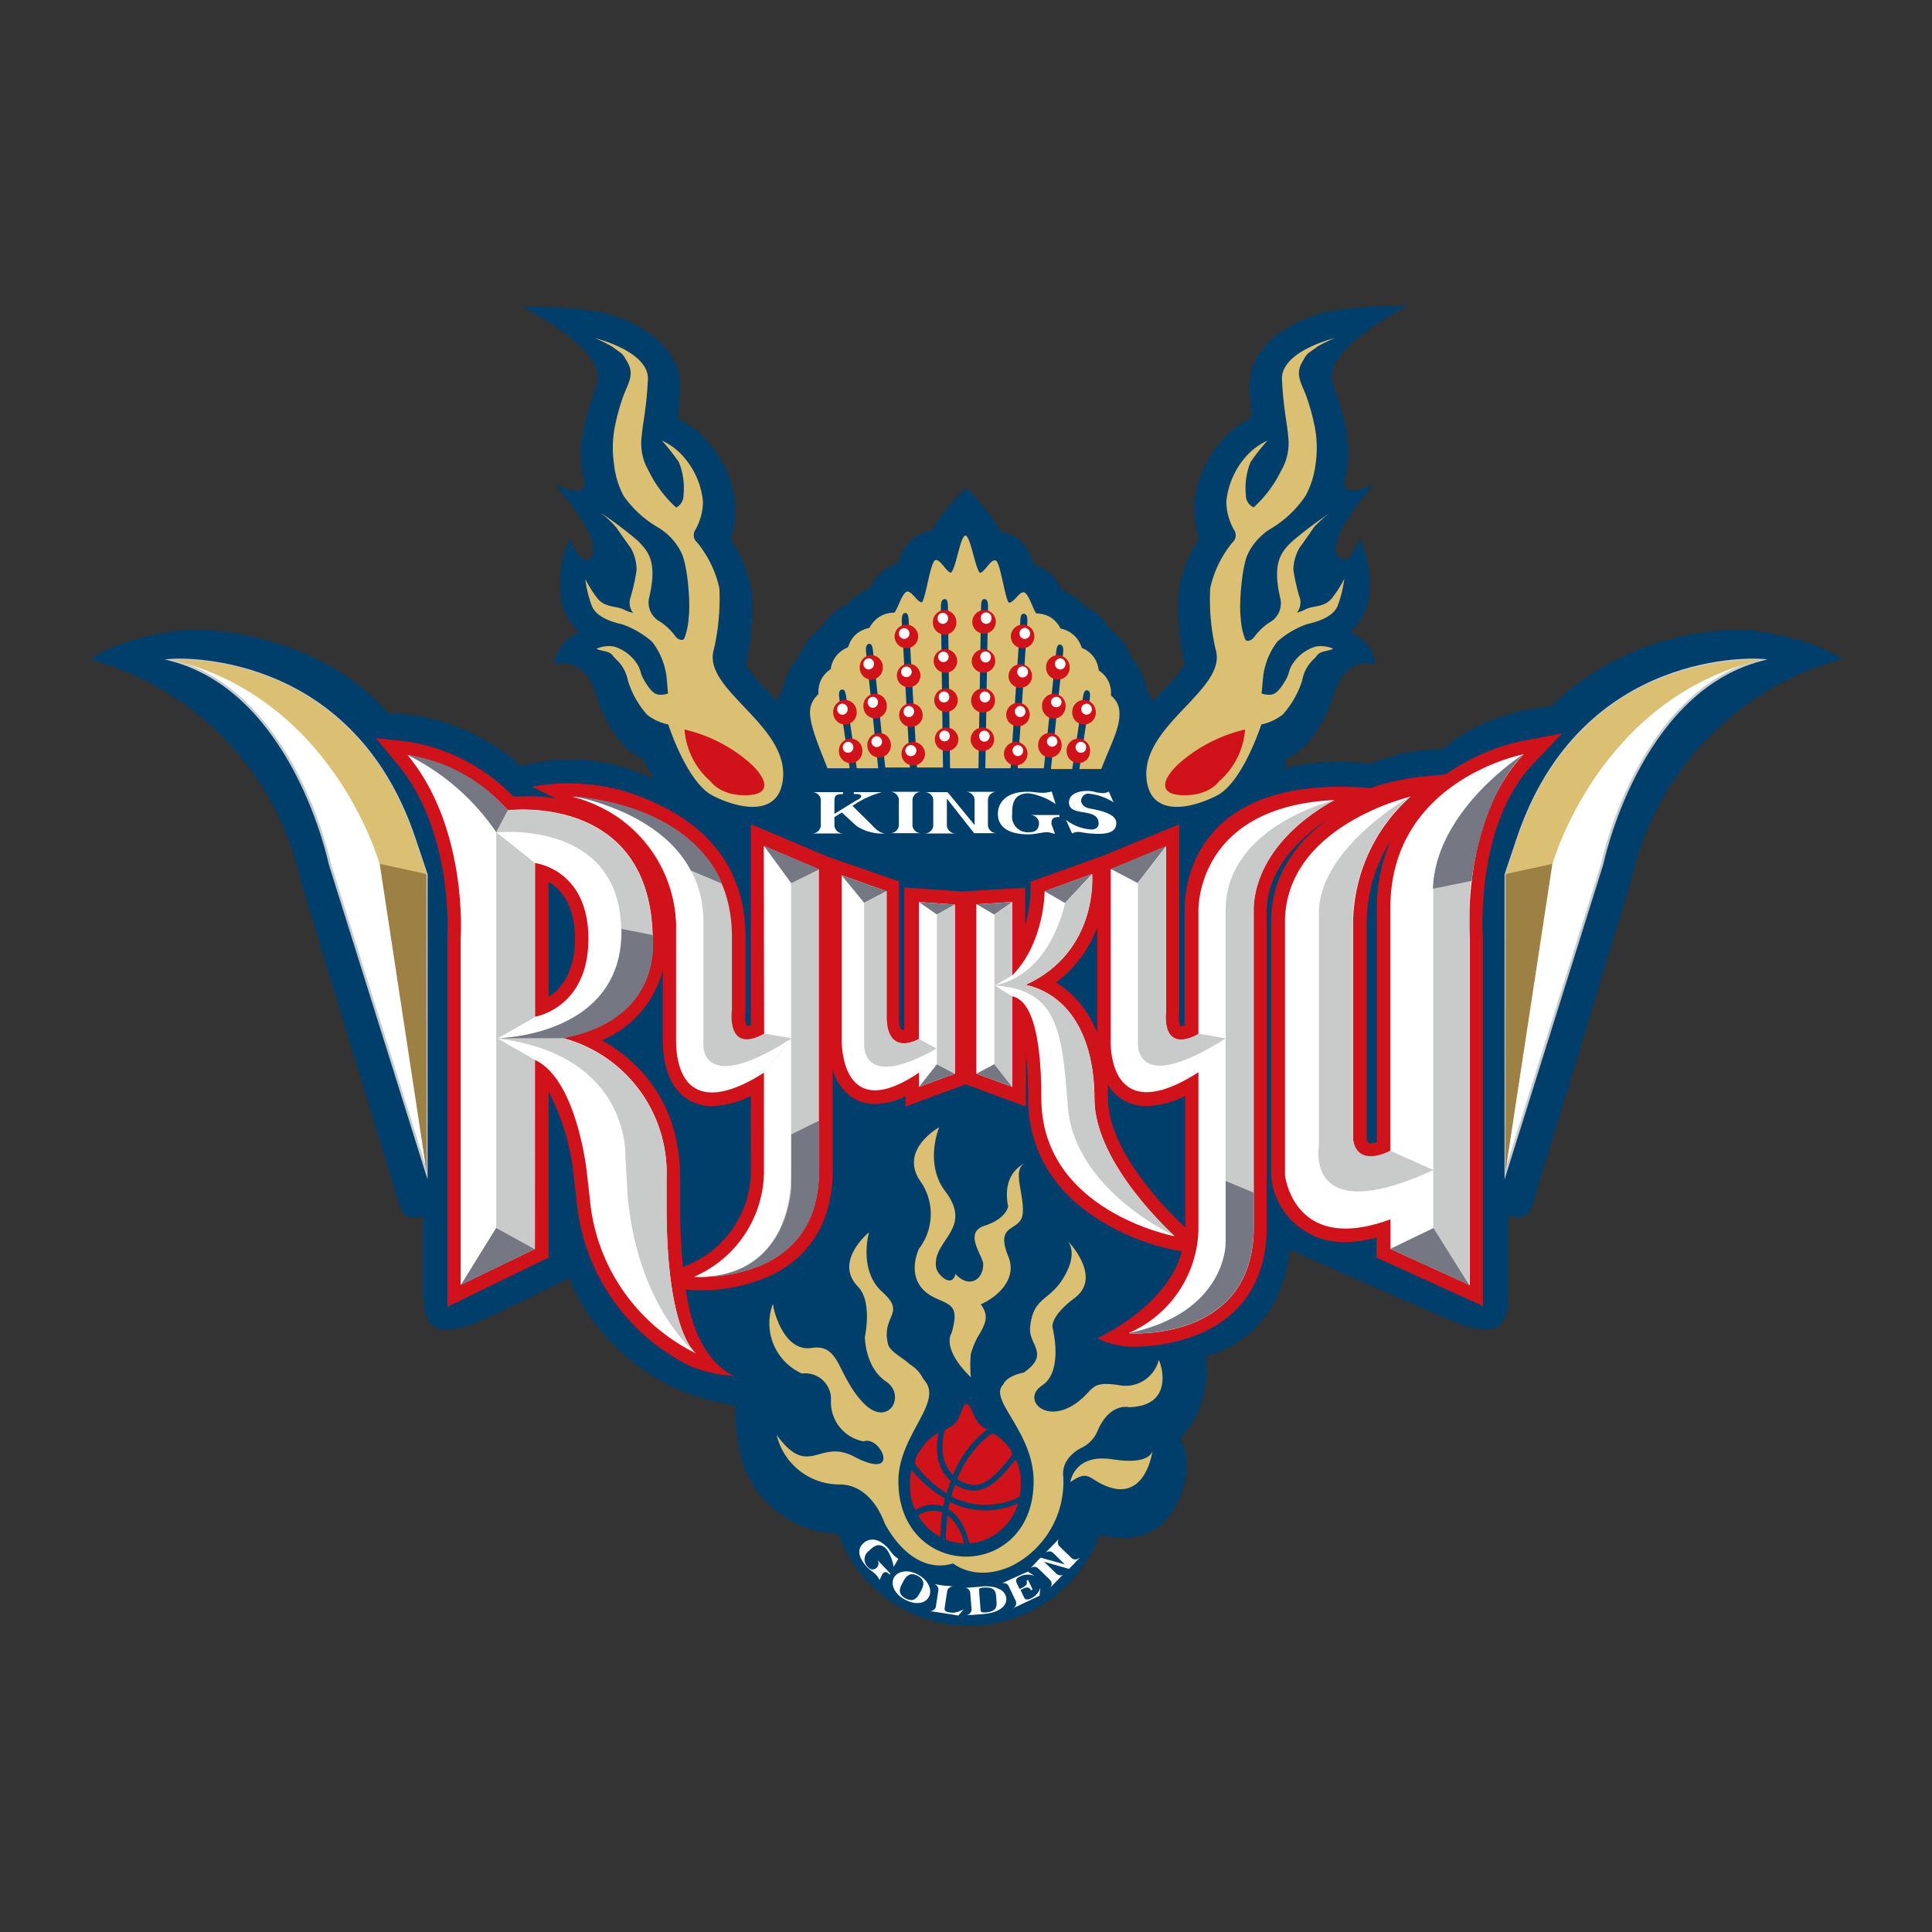<svg id="レイヤー_1" data-name="レイヤー 1" xmlns="http://www.w3.org/2000/svg" viewBox="0 0 200 200"><rect x="0" y="0" width="200" height="200" fill="#333333" stroke="none"/><path d="M181.39,65.27a27.93,27.93,0,0,0-20.79,7.84c-5.43.54-9.47,2.72-11.18,4.43a20.61,20.61,0,0,0-7.61,1.55,21.82,21.82,0,0,0-8.83.46,4.67,4.67,0,0,0,.17-1,6.53,6.53,0,0,0,2-1.39A13,13,0,0,0,138,72.09a1.48,1.48,0,0,1,.14-.42s1.06-3.76,4.23-2.88a3.94,3.94,0,0,0-2.62-3.32,5.92,5.92,0,0,0,2-4.87,10.23,10.23,0,0,0-1-4.88s-1.21,3.51-2.42,1.66c.07-.06-1.12-1.37,3.82-7.12.37-.43-3.07,1.65-3-.39a8.2,8.2,0,0,0,.3-1.31,9.65,9.65,0,0,0,.13-1.59,12.77,12.77,0,0,0-.35-3.12l-.16-.68c-.2-.86-1.06-3.37-1.1-3.48-1.22-3.53,7.72-8,7.72-8a40.47,40.47,0,0,0-8.35.6c-3.94,1-8,3.47-8,7.63v.3c.06,1.2.15,2.2.26,3a9.81,9.81,0,0,0-3.69,3.1,11.49,11.49,0,0,0-2.33,6.26v.1a9.7,9.7,0,0,0,.56,3.08A13.68,13.68,0,0,0,122,61.23a13,13,0,0,0-.06,1.42,25.84,25.84,0,0,0,.7,6.12,15.58,15.58,0,0,1-2.24,2.7c-.34.36-.71.75-1.08,1.16a6.23,6.23,0,0,0-.63-1.3,6.68,6.68,0,0,0-.54-1.71,6.4,6.4,0,0,0-1-1.53,6.52,6.52,0,0,0-.88-1.62,7.22,7.22,0,0,0-1.33-1.32,6.67,6.67,0,0,0-1.19-1.45,6.25,6.25,0,0,0-1.55-1,6.23,6.23,0,0,0-1.45-1.22,5.11,5.11,0,0,0-.84-.43,4.78,4.78,0,0,0-2.5-2.47l-.35-.1c-.51-1.58-1.36-3-3.26-3.39l-.2,0a17.71,17.71,0,0,0-3.57-4.53A17.63,17.63,0,0,0,96.39,55l-.19,0c-1.91.33-2.77,1.78-3.28,3.35l-.35.1a4.81,4.81,0,0,0-2.51,2.43,8.46,8.46,0,0,0-.85.43,6.67,6.67,0,0,0-1.45,1.2,6.56,6.56,0,0,0-1.55,1A7,7,0,0,0,85,65a6.5,6.5,0,0,0-1.33,1.29,6.71,6.71,0,0,0-.92,1.63,6.23,6.23,0,0,0-1.07,1.52,6.72,6.72,0,0,0-.56,1.71,7.18,7.18,0,0,0-.7,1.45c-.35-.39-.7-.76-1-1.11a15.45,15.45,0,0,1-2.23-2.7,26.37,26.37,0,0,0,.7-6.12,12.55,12.55,0,0,0-.07-1.42,13.4,13.4,0,0,0-2.21-5.39,9.43,9.43,0,0,0,.56-3.08s0-.07,0-.1a11.49,11.49,0,0,0-2.33-6.26,9.82,9.82,0,0,0-3.7-3.1c.11-.85.21-1.85.27-3V40c0-4.16-4.12-6.66-8-7.63a40.47,40.47,0,0,0-8.35-.6s8.93,4.44,7.72,8c-.05.11-.9,2.62-1.1,3.48l-.17.68A13.3,13.3,0,0,0,60.1,47a9.65,9.65,0,0,0,.13,1.59,8.2,8.2,0,0,0,.3,1.31c.11,2-3.33,0-3,.39,4.94,5.75,3.75,7.06,3.82,7.12C60.18,59.23,59,55.72,59,55.72a10.1,10.1,0,0,0-1,4.88,5.89,5.89,0,0,0,2,4.87,3.94,3.94,0,0,0-2.61,3.32c3.17-.88,4.21,2.86,4.23,2.88a1.16,1.16,0,0,1,.14.42,13.3,13.3,0,0,0,2.85,5.12,6.57,6.57,0,0,0,2,1.39,10.38,10.38,0,0,0,1.15,2.12,19.29,19.29,0,0,0-13.82-1.4,21.13,21.13,0,0,0-13.77-5.49c-5.9-6.93-16-9-21.55-8.56,0,0-6.24.71-9.28,3A30.49,30.49,0,0,1,31.1,91.08c0,.11,9.82,32.27,9.82,32.27.55,1.83.71,3,2.52,2.68l.4-.09v8.44c0,4.49,3.34,3.22,4.87,2.78.66-.19,5.22-2.35,10.19-4.84a21.73,21.73,0,0,0,17.23,13.15,22.21,22.21,0,0,0,.55,5.32,10.76,10.76,0,0,0,10.09,8,14.41,14.41,0,0,0,27.06.1c1.08.28,3.67.74,5.68-.54,2.92-1.86,3.32-5.93,3.31-5.86a5.73,5.73,0,0,0-.66-3.61c.89-.88,3.19-3.53,2.68-8.5,0,0,7.59-1.39,8.69-11,0,0,16.67,7.42,17.76,7.73,1.53.44,4.87,1.79,4.87-2.78v-8.44l.4.09c1.81.28,2-.85,2.52-2.68,0,0,9.79-32.16,9.82-32.27a30.49,30.49,0,0,1,21.77-22.79C187.63,66,181.39,65.27,181.39,65.27Z" style="fill:#003f6b"/><path d="M71,133.5l.78.06s.33,0,.83,0h0a16.86,16.86,0,0,0,7.79-1.83c2.65-1.44,5.8-4.45,5.8-10.62V110.76A5.78,5.78,0,0,0,87.49,113a4.2,4.2,0,0,0,3.1,1.29,7.46,7.46,0,0,0,3.14-.81v1.07l6.24-2.3,6.23,2.3V109.1a39.78,39.78,0,0,1,.23,4.59c0,5.3,2.61,9.69,7.55,12.72a24.25,24.25,0,0,0,7.36,2.94l1,.19c-1.44,5.68-8.74,9-8.74,9a8.65,8.65,0,0,0,3.94.88c6.57-.17,13.59-3.27,13.59-12.45V94.38c0-4.91,4.32-8.28,6.45-9.64-3.15,2.24-6,5.66-6,10.73v26.31a7.52,7.52,0,0,0,7.67,6.8,13.1,13.1,0,0,0,3.25-.46v2.07l11,5V97c0-.12-.81-11.62,5.21-17.93l3-3.15-4.29.82a22.1,22.1,0,0,0-7.41,3.19l-.35.24-2.5.22a26.8,26.8,0,0,0-5.28,1.19c-19.67-1.61-19.26,11.92-19.25,12.83v11.74a1.43,1.43,0,0,1-.44.09,3,3,0,0,1-.12-1.45l0-.1V85.34l-7.82,3.22-7.57,2.72v1a13.55,13.55,0,0,1-.55,3.45V91.89l-6.52.4h0l-6-.42V106.6a.83.83,0,0,1-.2,0h-.1a2.38,2.38,0,0,1-.25-1.36v-14L85.73,88.7l-8-3.38v20.8a1.87,1.87,0,0,1-.44.09,3.14,3.14,0,0,1-.12-1.45l0-.1V97c0-6.27-3.15-11-9.09-13.75a20.74,20.74,0,0,0-13-1.81l2.48,1.24a14.37,14.37,0,0,0-3.43-.23q-.59,0-1,0a19.46,19.46,0,0,0-10.78-5.66l-3.44-.38,2.21,2.66C47,86.1,46.31,96.87,46.31,97v38.29l10.48-5.11V113a24.15,24.15,0,0,1,2.59,8.63l.31,2.73a21.27,21.27,0,0,0,11.63,17l0,0h0A13.87,13.87,0,0,0,76,142.44S71.94,141,71,133.5ZM56.79,103.21V91.29c1.23.71,2.73,2.32,2.73,5.89S58,102.43,56.79,103.21Zm20.93,18.33a10.57,10.57,0,0,1-6.38,9.35l-.64.28a60.51,60.51,0,0,1-.29-6.27c0-1.46,0-2.86,0-2.9,0-8.2-4.62-12.35-8.1-14.31a10.83,10.83,0,0,0,6.31-7.31v7.09c0,.54-.11,3.7,1.7,5.62a4.57,4.57,0,0,0,3.41,1.41,9.29,9.29,0,0,0,4-1.06Zm31.6-19.83A12.77,12.77,0,0,0,113.59,96V107A10.35,10.35,0,0,0,109.32,101.71Zm5.39,12.08c0-.53,0-1-.06-1.55a5.11,5.11,0,0,0,.64.85,4.57,4.57,0,0,0,3.41,1.41,9.29,9.29,0,0,0,4-1.06v13.61l-.13-.11C122.46,126.86,114.71,119.81,114.71,113.79ZM142.54,94v24.23a2.25,2.25,0,0,1-.68.13h0c-.12,0-.35,0-.38-.51V95.47a15.89,15.89,0,0,1,2.46-8.4A17.35,17.35,0,0,0,142.54,94Z" style="fill:#d0121b"/><path d="M115.83,73.28A2.38,2.38,0,0,0,115,72a2.86,2.86,0,0,0-.26-1.49,2.81,2.81,0,0,0-1-1.11,2.93,2.93,0,0,0-.54-1.42,2.89,2.89,0,0,0-1.22-.91,2.82,2.82,0,0,0-2.2-2,2.9,2.9,0,0,0-1-1.15,3,3,0,0,0-1.51-.42c-.34-.43-.76-2-1.24-2.17s-1,1-1.58,1.07c-.42-.36-.89-4.29-1.4-4.39s-1.05,1.12-1.58,1.3c-.49-.28-1-3.86-1.53-3.87s-1,3.57-1.52,3.85c-.54-.18-1.06-1.4-1.58-1.31s-1,4-1.42,4.38c-.55-.1-1.09-1.29-1.57-1.1s-.9,1.73-1.26,2.16a3,3,0,0,0-1.51.4A3.07,3.07,0,0,0,90,65a3.1,3.1,0,0,0-1.4.67A2.91,2.91,0,0,0,87.8,67a3,3,0,0,0-1.24.91A2.71,2.71,0,0,0,86,69.27a2.88,2.88,0,0,0-1,1.1,2.91,2.91,0,0,0-.27,1.48,2.77,2.77,0,0,0-.8,1.25c-.37,1.32.63,3.65,1.73,6.43h2.3l-1.08-7.26c-.1-.7.08-.86.28-.89s.34.08.44.77l1.09,7.38h2.22l-1.25-12c-.08-.7.11-.86.31-.88s.33.1.41.8l1.26,12H94.2l-.85-15.14c0-.69.15-.84.35-.85s.33.11.37.81l.86,15.18h2.69L97.4,62.86c0-.7.19-.83.39-.84s.33.13.34.83l.22,16.68h2.94l.27-16.68c0-.7.14-.83.34-.83s.4.14.38.84L102,79.53h2.62l1-15.18c0-.7.18-.83.38-.81s.39.16.35.85l-1,15.14h2.71l1.27-12c.07-.7.21-.82.41-.8s.38.18.31.88l-1.26,12H111l1.1-7.38c.1-.69.25-.8.44-.77s.38.19.27.89l-1.07,7.26H114C115.15,76.67,116.14,75,115.83,73.28Z" style="fill:#dbc073"/><path d="M73.9,67.22a23.42,23.42,0,0,0,.57-6.32,11.25,11.25,0,0,0-2.3-4.74A1,1,0,0,1,72,54.82a6,6,0,0,0,.77-2.89,8.15,8.15,0,0,0-1.74-4.32,6.69,6.69,0,0,0-2.51-2,22.85,22.85,0,0,1,1.75,2.22,7.09,7.09,0,0,1,.49,3.37A1.43,1.43,0,0,1,70,52.54a12.51,12.51,0,0,1-2.85-3.8,5.62,5.62,0,0,1-.71-3.67c.06-1,.49-2.82.63-5.77S61.58,35,61.58,35a14.57,14.57,0,0,1,1.79.88c1.12.85,1,.56,1.63,1.7s.1,2-.41,3.24a22.32,22.32,0,0,0-.91,3.2,11.49,11.49,0,0,0-.12,4,9.08,9.08,0,0,0,1,3.32A11.27,11.27,0,0,0,68,54.53a6.21,6.21,0,0,1,2.49,2.6c.68,1.21,1,5.27.81,6.74a7.48,7.48,0,0,1-.45,2.19c-.14.37-.71.12-.93-.18a6.06,6.06,0,0,0-1.56-1.51,2.25,2.25,0,0,1-1.14-2.59C68.1,58,67,57,66.05,56a40.07,40.07,0,0,0-3.92-2.95,10.85,10.85,0,0,1,1.66,1.54c.37.54,1.07,1.54,1.51,2.14A4.65,4.65,0,0,1,65.9,59a19.89,19.89,0,0,1-.64,2.88,1.66,1.66,0,0,0,.28,1.56,3.68,3.68,0,0,1-1-.36c-.82-.39-2-.14-2.79-1.27a11.41,11.41,0,0,1-1.16-1.87,11.92,11.92,0,0,0,.68,2.79c.51,1.27,2.4,1.73,3.14,1.9a9.32,9.32,0,0,1,3.11,1.82A7.41,7.41,0,0,1,69,70.07c.1,1,.13,1.58.13,1.58s.23.17-.44.25-1.06,0-1.78-1.11-.45-1.11-.87-1.92a4.38,4.38,0,0,0-2.44-1.93,3.13,3.13,0,0,0-1.84.21s0,.08.83.26.76.46,1.21.86A4,4,0,0,1,65,70.45,9.51,9.51,0,0,0,67,74,5.39,5.39,0,0,0,69.18,75s1.92,6,4.61,7.37,6.85,2.25,7.26-1.73C81.63,75,72.63,71.37,73.9,67.22Z" style="fill:#dbc073"/><path d="M73.57,80.9s1,1.51,3.78,1.42,1.87-2,.09-3.5a15.62,15.62,0,0,0-6.58-3.3A7.88,7.88,0,0,0,73.57,80.9Z" style="fill:#d0121b"/><path d="M125.84,67.22a23,23,0,0,1-.56-6.32,11.25,11.25,0,0,1,2.3-4.74,1,1,0,0,0,.15-1.34,6,6,0,0,1-.78-2.89,8.23,8.23,0,0,1,1.74-4.32,6.77,6.77,0,0,1,2.52-2,21.33,21.33,0,0,0-1.75,2.22,7.09,7.09,0,0,0-.49,3.37,1.41,1.41,0,0,0,.8,1.33,12.51,12.51,0,0,0,2.85-3.8,5.65,5.65,0,0,0,.72-3.67c-.06-1-.49-2.82-.63-5.77S138.17,35,138.17,35a14.57,14.57,0,0,0-1.79.88c-1.13.85-1,.56-1.63,1.7s-.1,2,.41,3.24a22.32,22.32,0,0,1,.91,3.2,11.49,11.49,0,0,1,.12,4,9.08,9.08,0,0,1-1.05,3.32,11.39,11.39,0,0,1-3.4,3.28,6.24,6.24,0,0,0-2.5,2.6c-.67,1.21-1,5.27-.8,6.74a7.13,7.13,0,0,0,.45,2.19c.14.37.71.12.93-.18a6.06,6.06,0,0,1,1.56-1.51,2.26,2.26,0,0,0,1.14-2.59c-.87-3.76.22-4.8,1.18-5.77a38.87,38.87,0,0,1,3.92-2.95A10.79,10.79,0,0,0,136,54.6c-.36.54-1.06,1.54-1.5,2.14a4.79,4.79,0,0,0-.61,2.23,18.88,18.88,0,0,0,.65,2.88,1.66,1.66,0,0,1-.28,1.56,3.59,3.59,0,0,0,.94-.36c.83-.39,2-.14,2.79-1.27a11.14,11.14,0,0,0,1.17-1.87,12.52,12.52,0,0,1-.68,2.79c-.51,1.27-2.4,1.73-3.14,1.9a9.13,9.13,0,0,0-3.11,1.82,7.41,7.41,0,0,0-1.47,3.65c-.1,1-.14,1.58-.14,1.58s-.22.17.45.25,1.06,0,1.78-1.11.44-1.11.87-1.92a4.38,4.38,0,0,1,2.44-1.93,3.13,3.13,0,0,1,1.84.21s0,.08-.83.26-.76.46-1.21.86a3.94,3.94,0,0,0-1.16,2.18,9.66,9.66,0,0,1-2,3.51A5.45,5.45,0,0,1,130.57,75s-1.92,6-4.62,7.37-6.85,2.25-7.26-1.73C118.12,75,127.12,71.37,125.84,67.22Z" style="fill:#dbc073"/><path d="M126.18,80.9s-1,1.51-3.79,1.42-1.87-2-.09-3.5a15.69,15.69,0,0,1,6.59-3.3A7.88,7.88,0,0,1,126.18,80.9Z" style="fill:#d0121b"/><path d="M44.14,121.32l-10-31.91S30.51,71.74,17.76,68.32c0,0,18.5-1.37,25.15,18.52.33,1,1.24,3.7,1.24,3.7Z" style="fill:#fff;stroke:#c9caca;stroke-miterlimit:10;stroke-width:0.24px"/><path d="M100.51,142.59c-3.16-3.11-2-4.59-2-4.59.76-2.71.07-2.85-1.6-3.59-3.54-1.57-1.78-5.14-1.78-5.14a5.9,5.9,0,0,0,.09-7.07c-2.13-3.23,2-5.5,2-5.5s-1.56,3.72.62,6.61c3,3.93-1.4,5.08-.93,7.91.13.77,1.65,2.17,2,.66,1.35,1.51,2.87.66,2.87-1,0-.91-2.11-3.27.16-4s2.42-2,2.42-2c-.69-3.5,1.67-4.41,1.67-4.41-1.28.69.07,3.33-.17,5.22s-2.94.84-1.47,4.41c1,2.47-1.44,4.32-2.86,4.92.75,1.07.71,1.74-.33,3.4a9.18,9.18,0,0,0-.7,1.73A12.61,12.61,0,0,0,100.51,142.59Z" style="fill:#dbc073"/><path d="M110.8,153.43s.37-3,4.38-2.36,4.13-.92,4.13-.92-.62,5.11-4.5,3.8C112.72,153.25,112.8,152,110.8,153.43Z" style="fill:#dbc073"/><path d="M119.94,140.84a3.54,3.54,0,0,1-4.16,2.54c-2.93-.43-2.48.43-4.18,1.73-3.26,2.5-5.93-.24-3.71-1.7s1.08-5.93,1.08-5.93-.4-1.11,2.26-3.1c3-2.22-.77-6-.77-6s1.36,1.24-.51,4.12c-1.42,2.2-3,1.81-3.31,4.88-.21,1.84,2.13,2.76-.66,4.71,0,0-1.74.29-2.14,1.25-1.55,1.59,3.16,4.84,3.16,10s-3.47,7.8-7,7.8-7-2.71-7-7.8c0-4.88,4.84-8.21,2.6-10.56a3.74,3.74,0,0,0-1.42-1.55c-.66-.64-2.07-1.3-2.26-2.11-.7-3,1.94-3.1-.58-5.37s-1.38-6.18-1.38-6.18-3.71,3-1.13,5.64c1.51,1.57.7,5.19.7,5.19s0,3.14,2.19,4.61.16,5-2.48,2.08-2.29-6-5.22-5.55-4-4.05-4-4.59a5.7,5.7,0,0,0,3,7.24,2.66,2.66,0,0,1,3,2.82,4.12,4.12,0,0,0,3.38,4.2c1.75-.66,4,4.2-1,1.57-3.65-1.91-4.64,2.36-8-2.23a6.67,6.67,0,0,0,6.51,5.12c3.37,0,4.63,3.93,4.63,3.93s2.62,5.58,7.13,4.25c0,0,2.38,2,6.14.21a9.73,9.73,0,0,0,5.26-9.18c-.26-2.1,2-3.06,2-3.06a3.38,3.38,0,0,0,1.59-1.79c1.26-2.85,3.2-2.36,3.2-2.36C122.07,145.56,119.88,140.3,119.94,140.84Z" style="fill:#dbc073"/><polygon points="39.29 89.31 44.14 90.42 44.16 121.3 39.29 89.31" style="fill:#9c8044"/><path d="M43.87,90.42l-4.58-1S34.53,72.3,17.79,68.3c0,0,18.5-1.37,25.15,18.52.33,1,1.24,3.7,1.24,3.7Z" style="fill:#dbc073"/><path d="M155.87,121.32l10-31.91s3.64-17.67,16.39-21.09c0,0-18.5-1.37-25.15,18.52-.33,1-1.24,3.7-1.24,3.7Z" style="fill:#fff;stroke:#c9caca;stroke-miterlimit:10;stroke-width:0.24px"/><polygon points="160.72 89.31 155.86 90.42 155.84 121.3 160.72 89.31" style="fill:#9c8044"/><path d="M156.13,90.42l4.59-1s4.76-17.08,21.49-21.08c0,0-18.5-1.37-25.15,18.52-.33,1-1.24,3.7-1.24,3.7Z" style="fill:#dbc073"/><path d="M69,122s0,1.41,0,2.9c0,13.28,3.07,15.21,3.07,15.21a19.75,19.75,0,0,1-11-15.91l-.31-2.76s-1-9.7-5.39-11.72v19.57L47.69,133V97.08s.79-11.34-5.5-18.92a18.27,18.27,0,0,1,10.38,5.72s15-1.92,15,13.56c0,0,.68,8.17-9.36,10A14.45,14.45,0,0,1,69,122ZM60.91,97.18c0-7.22-5.53-7.84-5.53-7.84v15.91S60.91,104.4,60.91,97.18Z" style="fill:#fff"/><path d="M58.23,107.48A14.45,14.45,0,0,1,69,122s0,1.41,0,2.9c0,13.28,3.07,15.21,3.07,15.21s-6-4.66-7.09-16.25l-.24-4.17s.53-10.56-13.36-12.2h6.25" style="fill:#c9caca"/><path d="M51.41,107.49s13.14-.11,12.9-11.32c-.23-11.41-12.94-10-12.94-10l1.18-2.27s15-1.92,15,13.56c0,0,.68,8.17-9.36,10Z" style="fill:#c9caca"/><path d="M67.57,96.8c0,.36,1.24,8.72-9.34,10.68H51.44s13.13-.11,12.9-11.32Z" style="fill:#757883"/><path d="M79.11,87.58V107c-4,2.19-3.34-2.47-3.34-2.47V97c0-13.9-16.53-14.52-16.53-14.52A14.16,14.16,0,0,1,70,97V107.5s-.6,9.73,9.08,3.54v10.49a12,12,0,0,1-7.22,10.64s12.92,1,12.92-11V90Z" style="fill:#c9caca"/><path d="M79.11,107l2.84.47L79.11,111v10.53a12,12,0,0,1-7.22,10.64s10,1,10-11V91.39l-2.82-3.81Z" style="fill:#fff"/><path d="M157.72,78.08S143.93,80.72,143.93,94v25.15c-3.82,1.91-3.86-1.28-3.86-1.28V95.47a17.7,17.7,0,0,1,5.95-13s-13,3-13,13v26.17s.88,8.3,10.92,4.58v3.07l8.21,3.74V97.08S151.2,84.91,157.72,78.08Z" style="fill:#fff"/><path d="M129.76,94.38V127c0,12-12.92,11-12.92,11a12,12,0,0,0,7.22-10.64V111c-9.68,6.19-9.08-3.54-9.08-3.54V90l5.74-2.37v17s-.7,4.66,3.34,2.47V94.38s-.44-10.87,14.08-11.56C138.14,82.82,129.76,86.93,129.76,94.38Z" style="fill:#fff"/><path d="M98.85,111.15V93.64l-3.73-.27v14.21c-3.72,1.79-3.34-2.46-3.34-2.46V92.26l-4.65-1.65V107.5s-.32,9.17,8,3.54v1.48Z" style="fill:#fff"/><path d="M113.3,113.79c0-5.84-2.18-10.69-7.13-11.85,7.61-3.43,6.89-11.46,6.89-11.46l-4.92,1.78s0,5.32-3.34,8.7V93.37l-3.73.24v17.54l3.73,1.37v-9.38c1.2.25,3,1.86,3,10.55,0,11.7,13.78,14.28,13.78,14.28S113.3,120.52,113.3,113.79Z" style="fill:#fff"/><polygon points="55.37 129.29 47.69 133.04 51.37 127.1 55.37 129.29" style="fill:#757883"/><polygon points="55.37 129.32 55.38 109.72 51.5 107.5 55.38 105.29 55.38 89.34 51.37 86.15 51.37 127.1 55.37 129.32" style="fill:#c9caca"/><path d="M42.19,78.16a17,17,0,0,1,10.38,5.72l-1.2,2.27A23.93,23.93,0,0,0,42.19,78.16Z" style="fill:#757883"/><polygon points="143.91 129.29 152.12 133.04 148.44 127.1 143.91 129.29" style="fill:#757883"/><path d="M59.24,82.43s13.58,2.09,13.58,13v12.89s-.07,5.09,9.09-.81L79.11,111s-9,6.4-9.12-3.38V96S70.49,85.65,59.24,82.43Z" style="fill:#fff"/><polygon points="79.11 87.58 84.81 89.99 81.91 91.42 79.11 87.58" style="fill:#757883"/><polygon points="87.12 90.61 91.78 92.25 89.46 93.46 87.12 90.61" style="fill:#757883"/><path d="M71.89,132.17s12.92,1,12.92-11V116l-2.9,1.43v5.55S81.55,132.53,71.89,132.17Z" style="fill:#757883"/><path d="M126.88,94.19v34.59s0,7.11-10,9.24c0,0,12.92,1,12.92-11V94.34s-.61-6.56,8.36-11.52C138.14,82.82,126.88,85.53,126.88,94.19Z" style="fill:#c9caca"/><path d="M116.86,138s12.92,1,12.92-11v-3.54l-2.9-1.2v6.52S126.88,135.92,116.86,138Z" style="fill:#757883"/><path d="M89.46,93.46v14.43s-.59,5.24,7.49.66l-1.83-1s-3.34,2-3.34-2.46V92.25Z" style="fill:#c9caca"/><polygon points="95.12 112.53 98.85 111.15 96.99 110.17 95.12 112.53" style="fill:#757883"/><polygon points="95.12 93.38 98.85 93.64 96.99 94.67 95.12 93.38" style="fill:#757883"/><polygon points="104.8 112.52 101.07 111.15 102.94 110.16 104.8 112.52" style="fill:#757883"/><polygon points="104.79 93.38 101.09 93.61 102.93 94.67 104.79 93.38" style="fill:#757883"/><polygon points="96.99 94.67 98.85 93.64 98.85 111.15 96.99 110.17 96.99 94.67" style="fill:#c9caca"/><polygon points="104.8 93.38 102.94 94.67 102.94 110.17 104.8 112.53 104.8 103.16 102.99 102.02 104.8 100.97 104.8 93.38" style="fill:#c9caca"/><polygon points="108.12 92.25 113.05 90.48 110.25 93.48 108.12 92.25" style="fill:#757883"/><path d="M113.29,113.79c0-5.84-2.18-10.69-7.13-11.85,0,0,7.08-2.54,6.89-11.46l-2.8,3s-1.39,7.38-7.29,8.53c0,0,0,0,0,0,6.25.46,7,4.12,7.57,12.45.62,8.73,11.06,13.48,11.06,13.48S113.29,120.52,113.29,113.79Z" style="fill:#c9caca"/><polygon points="114.98 89.95 117.77 91.41 120.72 87.58 114.98 89.95" style="fill:#757883"/><path d="M146,82.43s-9.47,5.35-9.47,12.11v24.18s-1.5,8.53,11.86,2.4l-4.48-2s-3.42,1.91-3.86-1.28V94.5A18.06,18.06,0,0,1,146,82.43Z" style="fill:#c9caca"/><path d="M157.72,78.08s-9.35,5.8-9.35,14.39V127.1l3.75,5.94V94.44S151.72,84.5,157.72,78.08Z" style="fill:#c9caca"/><path d="M99,64.45a1.24,1.24,0,0,1-1.24,1.25,1.26,1.26,0,0,1-1.19-1.3,1.24,1.24,0,0,1,1.24-1.25A1.25,1.25,0,0,1,99,64.45Z" style="fill:#d0121b"/><path d="M99.09,68.51A1.22,1.22,0,1,1,97.9,67.2,1.25,1.25,0,0,1,99.09,68.51Z" style="fill:#d0121b"/><path d="M99.15,72.56A1.22,1.22,0,1,1,98,71.26,1.25,1.25,0,0,1,99.15,72.56Z" style="fill:#d0121b"/><path d="M99.21,76.62A1.22,1.22,0,1,1,98,75.31,1.26,1.26,0,0,1,99.21,76.62Z" style="fill:#d0121b"/><path d="M98.15,64a.56.56,0,0,1-.54.58.54.54,0,0,1-.55-.56.56.56,0,0,1,.53-.58A.57.57,0,0,1,98.15,64Z" style="fill:#fff"/><path d="M98.2,68a.54.54,0,1,1-1.08,0,.54.54,0,1,1,1.08,0Z" style="fill:#fff"/><path d="M98.27,72.14a.56.56,0,0,1-.54.58.54.54,0,0,1-.55-.56.56.56,0,0,1,.53-.58A.57.57,0,0,1,98.27,72.14Z" style="fill:#fff"/><path d="M98.32,76.2a.54.54,0,1,1-1.08,0,.55.55,0,0,1,.54-.57A.54.54,0,0,1,98.32,76.2Z" style="fill:#fff"/><path d="M95.05,65.9a1.22,1.22,0,1,1-1.25-1.24A1.24,1.24,0,0,1,95.05,65.9Z" style="fill:#d0121b"/><path d="M95.28,70A1.22,1.22,0,1,1,94,68.71,1.23,1.23,0,0,1,95.28,70Z" style="fill:#d0121b"/><path d="M95.52,74a1.22,1.22,0,1,1-2.44.06A1.22,1.22,0,1,1,95.52,74Z" style="fill:#d0121b"/><path d="M95.76,78.05a1.22,1.22,0,1,1-1.25-1.25A1.25,1.25,0,0,1,95.76,78.05Z" style="fill:#d0121b"/><path d="M94.14,65.53a.56.56,0,0,1-.51.61.55.55,0,0,1-.57-.53.54.54,0,1,1,1.08-.08Z" style="fill:#fff"/><path d="M94.38,69.52A.55.55,0,1,1,93.8,69,.56.56,0,0,1,94.38,69.52Z" style="fill:#fff"/><path d="M94.62,73.62a.56.56,0,0,1-.51.61.54.54,0,0,1-.57-.53.56.56,0,0,1,.51-.61A.55.55,0,0,1,94.62,73.62Z" style="fill:#fff"/><path d="M94.86,77.67a.56.56,0,0,1-.51.6.57.57,0,1,1,.51-.6Z" style="fill:#fff"/><path d="M91.39,69a1.26,1.26,0,0,1-1.13,1.36A1.23,1.23,0,0,1,89,69.17a1.26,1.26,0,0,1,1.13-1.36A1.24,1.24,0,0,1,91.39,69Z" style="fill:#d0121b"/><path d="M91.8,73a1.25,1.25,0,0,1-1.13,1.37,1.23,1.23,0,0,1-1.29-1.19,1.25,1.25,0,0,1,1.12-1.36A1.23,1.23,0,0,1,91.8,73Z" style="fill:#d0121b"/><path d="M92.22,77.05a1.26,1.26,0,0,1-1.13,1.37,1.24,1.24,0,0,1-1.3-1.18,1.26,1.26,0,0,1,1.13-1.37A1.24,1.24,0,0,1,92.22,77.05Z" style="fill:#d0121b"/><path d="M90.47,68.67a.57.57,0,0,1-.49.63.55.55,0,0,1-.59-.5.57.57,0,0,1,.48-.64A.55.55,0,0,1,90.47,68.67Z" style="fill:#fff"/><path d="M90.88,72.64a.56.56,0,0,1-.48.63.57.57,0,0,1-.12-1.13A.54.54,0,0,1,90.88,72.64Z" style="fill:#fff"/><path d="M91.3,76.73a.54.54,0,1,1-1.08.12.57.57,0,0,1,.49-.63A.55.55,0,0,1,91.3,76.73Z" style="fill:#fff"/><path d="M88.68,73.61A1.26,1.26,0,0,1,87.61,75a1.23,1.23,0,0,1-1.35-1.12,1.27,1.27,0,0,1,1.07-1.42A1.24,1.24,0,0,1,88.68,73.61Z" style="fill:#d0121b"/><path d="M89.27,77.61A1.27,1.27,0,0,1,88.2,79a1.23,1.23,0,0,1-1.35-1.12,1.27,1.27,0,0,1,1.07-1.42A1.23,1.23,0,0,1,89.27,77.61Z" style="fill:#d0121b"/><path d="M87.74,73.32a.56.56,0,0,1-.45.66.55.55,0,0,1-.62-.48.57.57,0,0,1,.46-.65A.54.54,0,0,1,87.74,73.32Z" style="fill:#fff"/><path d="M88.33,77.28a.56.56,0,0,1-.46.64.55.55,0,0,1-.62-.47.57.57,0,0,1,.46-.65A.54.54,0,0,1,88.33,77.28Z" style="fill:#fff"/><path d="M100.65,64.45a1.22,1.22,0,1,0,1.19-1.3A1.25,1.25,0,0,0,100.65,64.45Z" style="fill:#d0121b"/><path d="M100.59,68.51a1.22,1.22,0,1,0,1.2-1.31A1.27,1.27,0,0,0,100.59,68.51Z" style="fill:#d0121b"/><path d="M100.53,72.56A1.22,1.22,0,1,0,103,72.5a1.23,1.23,0,0,0-1.24-1.24A1.25,1.25,0,0,0,100.53,72.56Z" style="fill:#d0121b"/><path d="M100.48,76.62a1.22,1.22,0,1,0,1.19-1.31A1.25,1.25,0,0,0,100.48,76.62Z" style="fill:#d0121b"/><path d="M101.54,64a.55.55,0,0,0,.54.58.54.54,0,0,0,.55-.56.55.55,0,1,0-1.09,0Z" style="fill:#fff"/><path d="M101.48,68a.57.57,0,0,0,.54.58.56.56,0,0,0,.55-.56.55.55,0,0,0-.54-.58A.54.54,0,0,0,101.48,68Z" style="fill:#fff"/><path d="M101.42,72.14a.55.55,0,0,0,.53.58.56.56,0,0,0,.56-.56.57.57,0,0,0-.54-.58A.56.56,0,0,0,101.42,72.14Z" style="fill:#fff"/><path d="M101.36,76.2a.56.56,0,0,0,.54.58.57.57,0,0,0,.55-.57.56.56,0,0,0-.54-.57A.54.54,0,0,0,101.36,76.2Z" style="fill:#fff"/><path d="M104.64,65.9a1.22,1.22,0,1,0,1.24-1.24A1.23,1.23,0,0,0,104.64,65.9Z" style="fill:#d0121b"/><path d="M104.4,70a1.22,1.22,0,1,0,1.25-1.24A1.25,1.25,0,0,0,104.4,70Z" style="fill:#d0121b"/><path d="M104.16,74a1.22,1.22,0,1,0,1.25-1.25A1.25,1.25,0,0,0,104.16,74Z" style="fill:#d0121b"/><path d="M103.93,78.05a1.22,1.22,0,1,0,1.24-1.25A1.24,1.24,0,0,0,103.93,78.05Z" style="fill:#d0121b"/><path d="M105.54,65.53a.56.56,0,0,0,.51.61.56.56,0,0,0,.58-.53.57.57,0,0,0-.51-.61A.56.56,0,0,0,105.54,65.53Z" style="fill:#fff"/><path d="M105.31,69.52a.56.56,0,0,0,.51.61.57.57,0,0,0,.06-1.14A.54.54,0,0,0,105.31,69.52Z" style="fill:#fff"/><path d="M105.06,73.62a.57.57,0,0,0,.51.61.56.56,0,0,0,.58-.53.56.56,0,0,0-.51-.61A.56.56,0,0,0,105.06,73.62Z" style="fill:#fff"/><path d="M104.82,77.67a.57.57,0,0,0,.51.6.55.55,0,0,0,.58-.53.56.56,0,0,0-.51-.6A.55.55,0,0,0,104.82,77.67Z" style="fill:#fff"/><path d="M108.29,69a1.26,1.26,0,0,0,1.14,1.36,1.24,1.24,0,0,0,1.3-1.18,1.26,1.26,0,0,0-1.13-1.36A1.24,1.24,0,0,0,108.29,69Z" style="fill:#d0121b"/><path d="M107.88,73A1.26,1.26,0,0,0,109,74.39a1.24,1.24,0,0,0,1.3-1.19,1.22,1.22,0,1,0-2.43-.18Z" style="fill:#d0121b"/><path d="M107.47,77.05a1.26,1.26,0,0,0,1.13,1.37,1.24,1.24,0,0,0,1.3-1.18,1.27,1.27,0,0,0-1.13-1.37A1.23,1.23,0,0,0,107.47,77.05Z" style="fill:#d0121b"/><path d="M109.21,68.67a.58.58,0,0,0,.49.63.56.56,0,0,0,.6-.5.58.58,0,0,0-.48-.64A.57.57,0,0,0,109.21,68.67Z" style="fill:#fff"/><path d="M108.81,72.64a.54.54,0,1,0,.59-.5A.54.54,0,0,0,108.81,72.64Z" style="fill:#fff"/><path d="M108.38,76.73a.54.54,0,1,0,.6-.51A.55.55,0,0,0,108.38,76.73Z" style="fill:#fff"/><path d="M111,73.61A1.26,1.26,0,0,0,112.08,75a1.24,1.24,0,0,0,1.35-1.12,1.28,1.28,0,0,0-1.07-1.42A1.24,1.24,0,0,0,111,73.61Z" style="fill:#d0121b"/><path d="M110.42,77.61A1.27,1.27,0,0,0,111.49,79a1.23,1.23,0,0,0,1.35-1.12,1.27,1.27,0,0,0-1.07-1.42A1.23,1.23,0,0,0,110.42,77.61Z" style="fill:#d0121b"/><path d="M111.94,73.32a.58.58,0,0,0,.46.66.56.56,0,0,0,.62-.48.57.57,0,0,0-.46-.65A.56.56,0,0,0,111.94,73.32Z" style="fill:#fff"/><path d="M111.35,77.28a.57.57,0,0,0,.46.64.54.54,0,0,0,.62-.47.57.57,0,0,0-.45-.65A.55.55,0,0,0,111.35,77.28Z" style="fill:#fff"/><path d="M98,154.58a10.66,10.66,0,0,1,.43-1.28c-1.76-1.42-1.49-3.94-1.29-5h0l-.49.34c-.16.12-.31.25-.46.38s-.28.28-.41.42a5.19,5.19,0,0,0-.36.46,5.25,5.25,0,0,0-.33.49c-.09.16-.19.33-.27.51a2.93,2.93,0,0,0-.11.6A11.22,11.22,0,0,0,98,154.58Zm-3.63-2.48c0,.16-.07.32-.1.49s0,.38-.07.58a5.72,5.72,0,0,0,0,.59c0,.19,0,.39,0,.59a5.81,5.81,0,0,0,.09.58,5.66,5.66,0,0,0,.15.59q.09.28.21.57a1.07,1.07,0,0,0,.15.22,3.28,3.28,0,0,1,2.85-.38c0-.27.11-.54.17-.8a12.58,12.58,0,0,1-3.48-3m.75,4.73a1.3,1.3,0,0,0,.15.34,4.29,4.29,0,0,0,.36.48,5.34,5.34,0,0,0,.39.44l.44.38a3.06,3.06,0,0,0,.47.33,4,4,0,0,0,.44.27,19.69,19.69,0,0,1,.2-2.54,2.68,2.68,0,0,0-2.45.3m3,0a21.65,21.65,0,0,0-.18,2.53l.51.17.54.13.55.07h.28a5.14,5.14,0,0,0-1.7-2.91m1-3.73c2,1.23,3.29.63,5.67-2.5a1.53,1.53,0,0,0-.13-.51l-.36-.47a5.66,5.66,0,0,0-.4-.44c-.14-.13-.29-.27-.43-.38s-.31-.23-.46-.33l-.34-.08a10.57,10.57,0,0,0-3.55,4.71m-.76,2.34c-.06.25-.11.5-.16.76,1.47.84,2,2.88,2.18,3.52l.25,0a5.48,5.48,0,0,0,.56-.1,3.47,3.47,0,0,0,.55-.16,3.6,3.6,0,0,0,.54-.22,4,4,0,0,0,.54-.28,5.39,5.39,0,0,0,.5-.33c.15-.13.31-.25.45-.39a5.29,5.29,0,0,0,.41-.41c.13-.15.25-.3.37-.46a5,5,0,0,0,.31-.49c.1-.16.19-.34.28-.51s.15-.35.22-.54,0-.15.07-.23a8.21,8.21,0,0,1-7.07-.14m7.34-2.52c0-.19-.06-.39-.1-.59s-.08-.39-.14-.58-.14-.38-.22-.57a.23.23,0,0,0-.11-.11c-2.19,2.86-3.82,4-6.22,2.59a12.45,12.45,0,0,0-.41,1.22,7.77,7.77,0,0,0,7.12,0l0-.17a3.83,3.83,0,0,0,.07-.58,5.72,5.72,0,0,0,0-.59c0-.2,0-.39,0-.59M102.16,148a.41.41,0,0,0-.13-.1s-.76-.22-1.34-1.65-.85-1-1.24.07c-.45,1.29-1.27,1.48-1.27,1.48a1.76,1.76,0,0,0-.4.29,7.33,7.33,0,0,0-.2,1.7,3.85,3.85,0,0,0,1.07,2.9,11.36,11.36,0,0,1,3.51-4.69" style="fill:#d0121b"/><path d="M117.8,91.41v16.48s-.55,5.71,9.08-.39l-2.8-.5s-3.84,2.48-3.37-2.64V87.6Z" style="fill:#c9caca"/><path d="M148.34,92l4-.81s.85-8.5,5.38-13.13c0,0-9.15,5.83-9.38,13.94" style="fill:#757883"/><path d="M59.4,82.43s8.93,1.51,12.11,7.68l3.22,1.36S72.33,83.67,59.4,82.43Z" style="fill:#757883"/><path d="M100.88,82.72h0v0ZM98,85.5h0v0m5.16.75a.9.9,0,0,1-.89-.77V82.74a.89.89,0,0,1,.89-.77H100a.9.9,0,0,1,.89.79v2.65L98.09,82H95.73a.88.88,0,0,1,.88.77v2.74a.89.89,0,0,1-.88.77h3.18a.9.9,0,0,1-.89-.79V82.67l2.82,3.58h2.34" style="fill:#fff"/><path d="M110.35,84.87a4.72,4.72,0,0,0,2.68,1c.22,0,.7-.13.7-.61,0-1.76-3.07-.62-3.07-2.19,0-.74.71-1.19,1.9-1.19a2.8,2.8,0,0,1,.77.1,3,3,0,0,0,.59.1,1.25,1.25,0,0,0,.86-.14l.49,1.11a5.9,5.9,0,0,0-2.66-.9.8.8,0,0,0-.7.7c0,.29.21.71.88.84,1.22.22,2.77.58,2.77,1.51,0,.75-.56,1.25-2.47,1.09-.6,0-1.12-.17-1.51-.17a1.24,1.24,0,0,0-.59.17Z" style="fill:#fff"/><path d="M108.87,81.93a3.36,3.36,0,0,1-1.19.13c-.34,0-.76-.1-1.3-.1-2.35,0-3.08,1.23-3.08,2.3s.73,2.11,3.14,2.11c.81,0,1.4-.22,2-.22.15,0,.65.15.77.17l-.36-1c0-.43,0-.74.82-.75v-.2h-3a.9.9,0,0,1,.89.78c0,.7-.35,1-1,1a1.63,1.63,0,0,1-1.78-1.86c0-.81,0-2.17,1.72-2.17a6.66,6.66,0,0,1,2.78,1.12Z" style="fill:#fff"/><path d="M86.38,85.5h0v0Zm3.76-.21-1.9-1.87.58-.37A10.34,10.34,0,0,1,91.29,82h-2.9v.19c.28,0,.76,0,.76.23s-.39.37-.56.47l-2.21,1.36V83c0-.64.12-.8.89-.8V82H84.09a.89.89,0,0,1,.88.77v2.74a.89.89,0,0,1-.88.77h3.18a.9.9,0,0,1-.89-.79v-.91l.77-.47,1.51,1.39a4.85,4.85,0,0,0,3,.78c-.75,0-1.51-1-1.51-1" style="fill:#fff"/><path d="M95.34,86.25a.89.89,0,0,1-.88-.77s0-.07,0-.1V82.75a.9.9,0,0,1,.89-.78H92.16a.9.9,0,0,1,.89.77V85.5a.9.9,0,0,1-.89.75h3.18Z" style="fill:#fff"/><path d="M96.17,165.28c.34-.65,0-1.65-1.13-2.27s-2.17-.33-2.51.32,0,1.63,1.13,2.25S95.82,166,96.17,165.28ZM95,163.13c.93.49.53,1.2.29,1.64s-.58,1.21-1.55.7-.5-1.25-.28-1.67.61-1.17,1.54-.67" style="fill:#fff"/><path d="M109.21,160.5h0Zm0,2.63h0m2.52-1.88a.58.58,0,0,1-.78.06l-1.3-1.26a.59.59,0,0,1,0-.77l-.41.42-.45.46-.61.62h0a.6.6,0,0,1,.79-.06l.43.41.82.81-2.5-.69-.22.22-.45.48h0l-.41.43a.6.6,0,0,1,.78-.07l1.3,1.26a.61.61,0,0,1,0,.78l.41-.42h0l.66-.68.4-.41-.11.11c-.21.22-.44.13-.68,0l-.43-.42-.89-.86,2.58.74.55-.56h0l.11-.13h0l.41-.42" style="fill:#fff"/><path d="M93,161.36a2,2,0,0,1-.6-.5c-.16-.16-.3-.41-.54-.67-1.08-1.12-2-.9-2.51-.41s-.67,1.31.43,2.46c.37.38.74.56,1,.88a2.89,2.89,0,0,1,.27.44l.3-.63c.21-.19.35-.33.74.06l.09-.09-1.31-1.37.21.22-.28-.29a.59.59,0,0,1,0,.78.58.58,0,0,1-.92,0,1.07,1.07,0,0,1,.08-1.7c.38-.37,1-1,1.81-.18a4.44,4.44,0,0,1,.74,1.84Z" style="fill:#fff"/><path d="M102,166.92c-.52,0-.48-.07-.51-.49l-.12-1.55c0-.4-.12-.48.42-.53,1.29-.1,1.3.46,1.35,1.16S103.31,166.82,102,166.92Zm1.23-2.53a3.88,3.88,0,0,0-1.7-.14l-1.5.12-.22,0a.58.58,0,0,1,.62.45l.15,1.81a.59.59,0,0,1-.55.55h0l.57,0h0l1.16-.09c1.48-.12,2.49-.72,2.41-1.66a1.21,1.21,0,0,0-.94-1" style="fill:#fff"/><path d="M107.08,163.14a1.8,1.8,0,0,0-1.54.08c-.23.11-.46.28-.3.63l.31.65.1-.05c.54-.26.75-.42.61-.82l.16-.08.48,1-.17.08c-.21-.45-.58-.31-1-.07l-.1,0,.38.81c.13.28.45.22.62.14a1.8,1.8,0,0,0,1.07-1.15l-.09.83-2.35,1.11h0l-.4.19h0a.6.6,0,0,0,.31-.72l-.78-1.63a.57.57,0,0,0-.73-.2l.24-.12.29-.13,2.21-1Z" style="fill:#fff"/><path d="M98.4,166.93c-.62-.09-.65-.21-.6-.55l.26-1.71a.59.59,0,0,1,.66-.42l-.58-.09-.29,0-.62-.09-.58-.09a.59.59,0,0,1,.5.59l-.28,1.8a.6.6,0,0,1-.65.4h0l.52.08h0l2.47.39.55-.64C98.82,167.08,98.4,166.93,98.4,166.93Z" style="fill:#fff"/></svg>